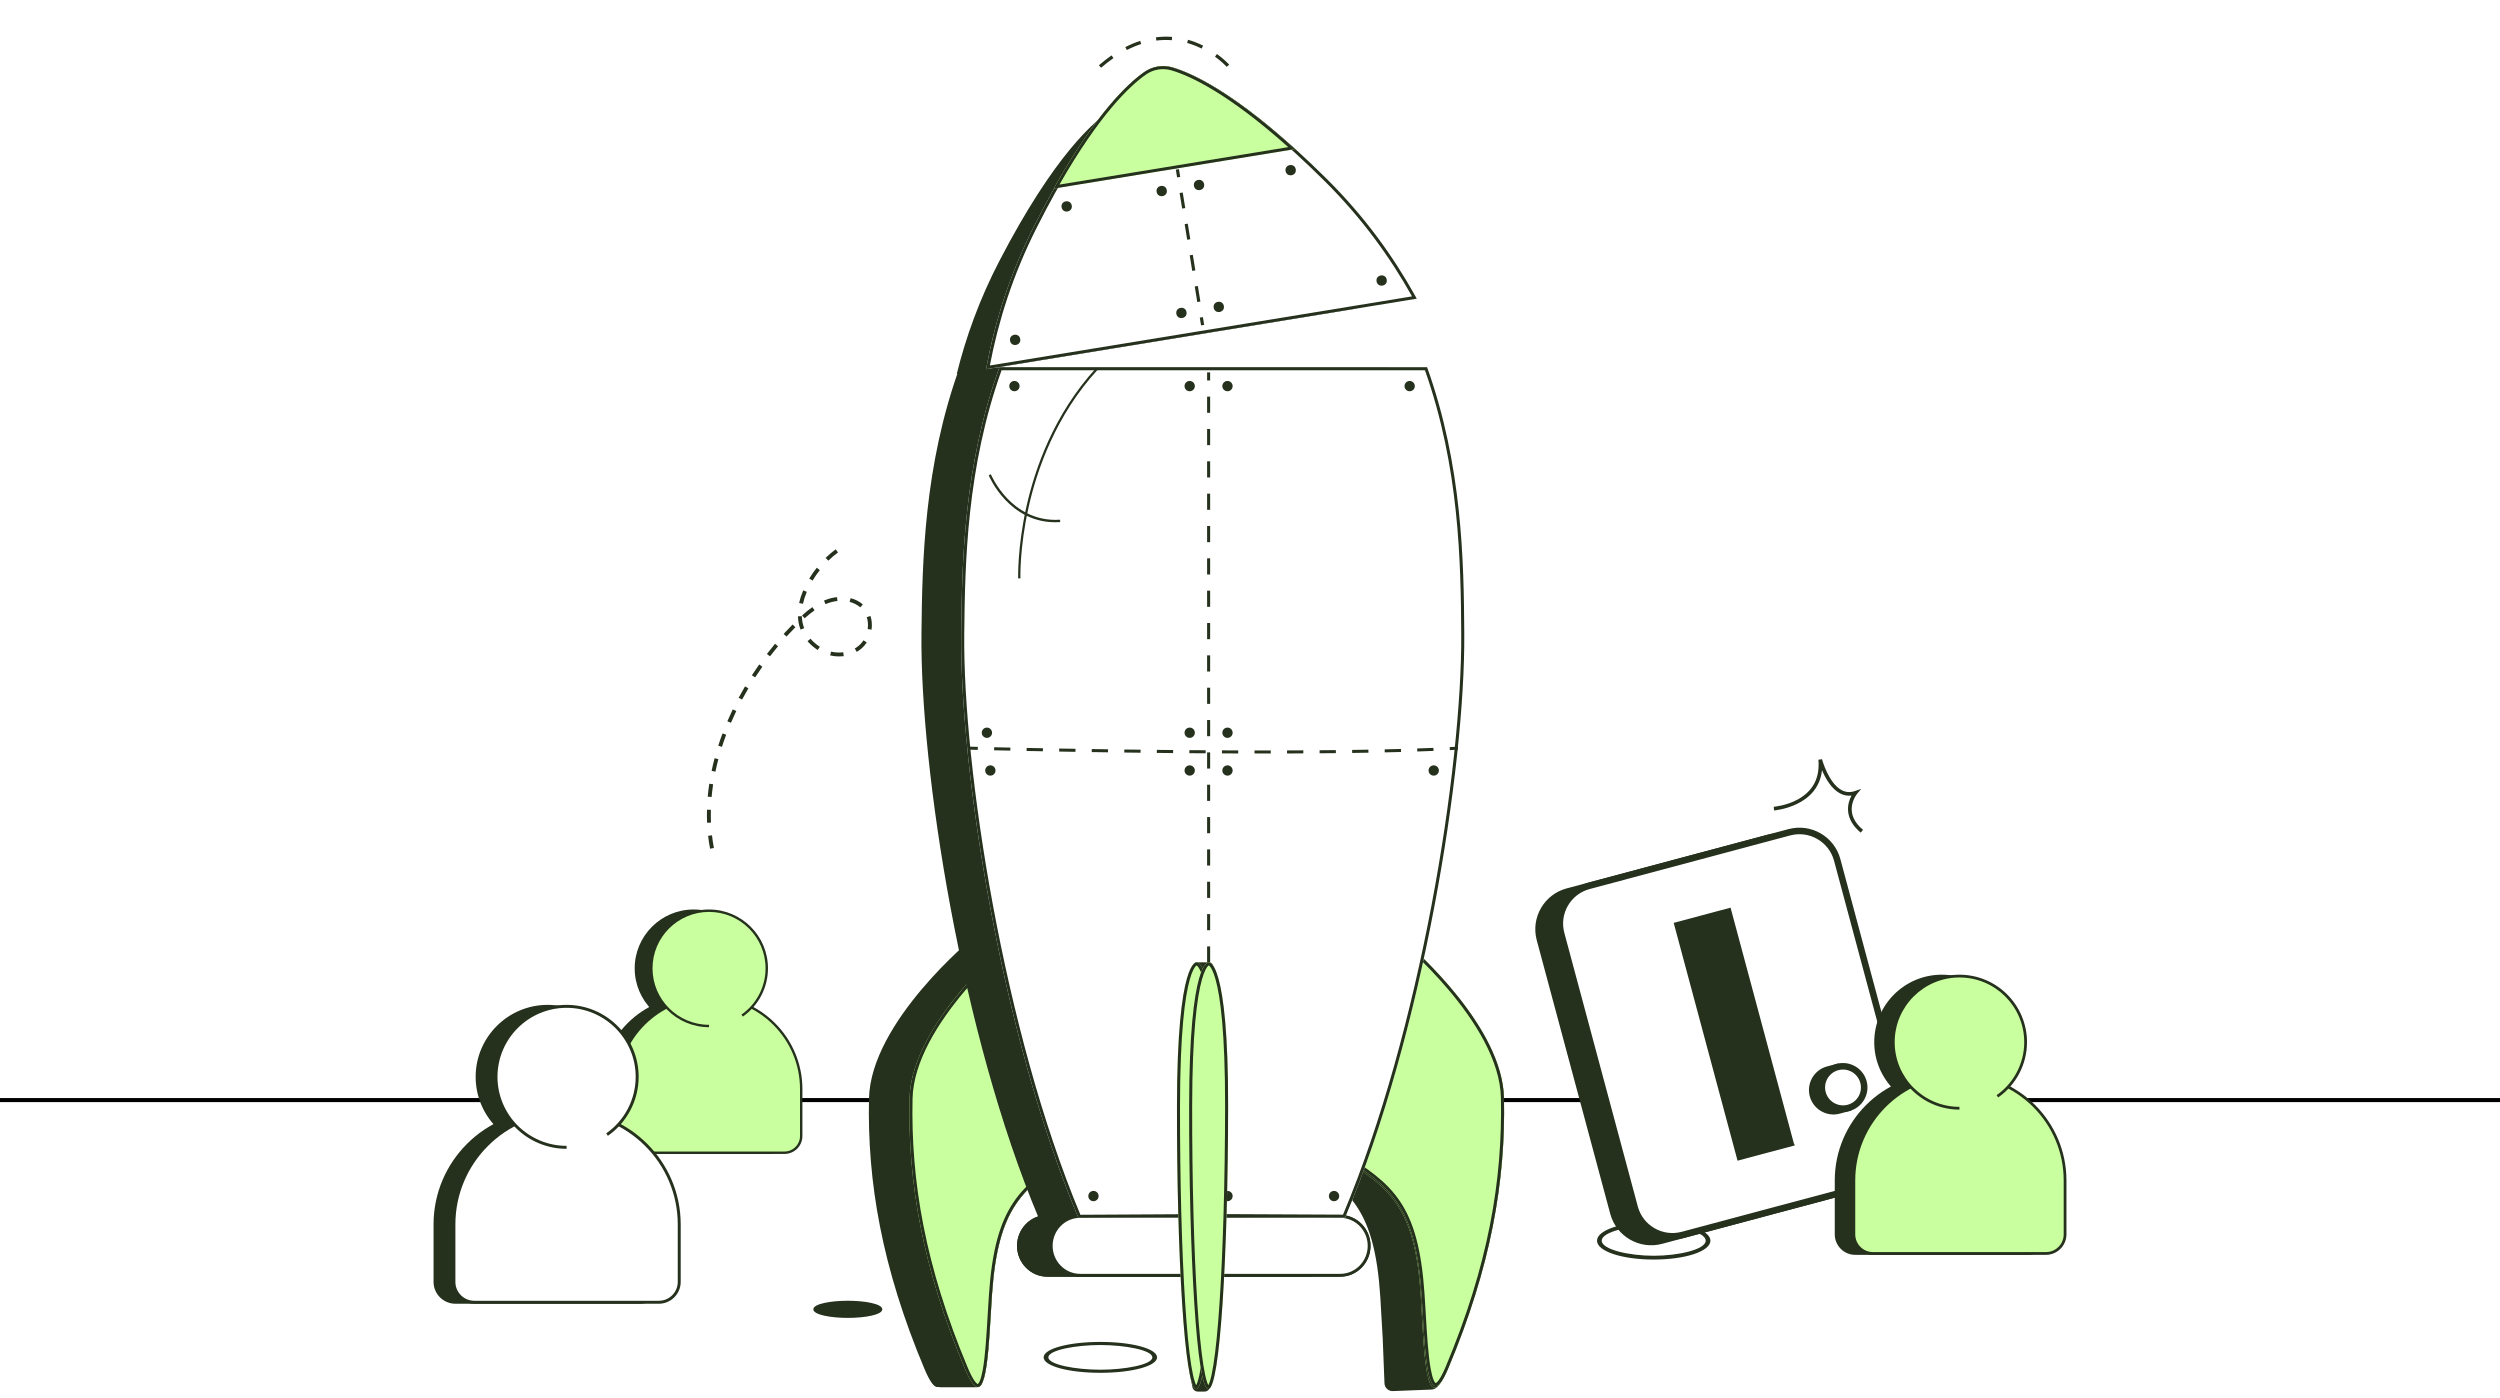<svg width="617" height="345" viewBox="0 0 617 345" fill="none" xmlns="http://www.w3.org/2000/svg">
<line x1="4.37114e-08" y1="271.5" x2="617" y2="271.5" stroke="black"/>
<path d="M175.246 209.464C175.047 208.419 174.884 207.343 174.762 206.271L175.718 206.162C175.837 207.212 175.998 208.262 176.191 209.282L175.246 209.461L175.246 209.464ZM175.471 203.016L174.509 203.055C174.463 201.994 174.456 200.91 174.483 199.833L175.445 199.858C175.42 200.916 175.428 201.977 175.471 203.016ZM175.626 196.702L174.668 196.619C174.761 195.564 174.891 194.489 175.05 193.421L176.002 193.563C175.843 194.612 175.718 195.67 175.626 196.702ZM176.563 190.447L175.623 190.253C175.84 189.215 176.088 188.164 176.366 187.123L177.295 187.366C177.025 188.39 176.779 189.428 176.566 190.447L176.563 190.447ZM178.183 184.324L177.265 184.035C177.588 183.025 177.943 182.002 178.32 180.996L179.223 181.329C178.853 182.321 178.501 183.331 178.183 184.324ZM180.4 178.38L179.516 178.005C179.932 177.027 180.38 176.043 180.842 175.074L181.711 175.487C181.254 176.443 180.811 177.416 180.399 178.377L180.4 178.38ZM183.147 172.655L182.298 172.205C182.799 171.267 183.328 170.324 183.872 169.398L184.702 169.881C184.166 170.794 183.642 171.727 183.147 172.655ZM186.37 167.178L185.562 166.66C186.141 165.762 186.749 164.863 187.362 163.991L188.15 164.543C187.542 165.405 186.943 166.291 186.373 167.18L186.37 167.178ZM207.987 161.96C206.95 162.061 205.906 161.993 204.884 161.756L205.102 160.823C206.097 161.053 207.117 161.104 208.116 160.984L208.236 161.935C208.153 161.944 208.07 161.955 207.987 161.963L207.987 161.96ZM211.44 160.879L210.959 160.049C211.338 159.833 211.693 159.58 212.017 159.298C212.429 158.937 212.797 158.513 213.11 158.033L213.918 158.554C213.557 159.106 213.131 159.6 212.651 160.019C212.283 160.341 211.876 160.63 211.443 160.878L211.44 160.879ZM190.032 161.979L189.27 161.399C189.924 160.545 190.601 159.703 191.282 158.886L192.021 159.497C191.349 160.303 190.678 161.139 190.035 161.978L190.032 161.979ZM201.804 160.426C200.826 159.783 199.981 159.051 199.294 158.252L200.026 157.628C200.655 158.362 201.432 159.034 202.334 159.627L201.804 160.426ZM215.1 155.391L214.149 155.256C214.227 154.706 214.241 154.156 214.188 153.618C214.144 153.168 214.053 152.731 213.92 152.317L214.834 152.022C214.991 152.501 215.095 153.007 215.146 153.529C215.206 154.142 215.19 154.772 215.1 155.397L215.1 155.391ZM194.111 157.098L193.398 156.456C194.125 155.656 194.873 154.871 195.617 154.121L196.302 154.796C195.566 155.535 194.83 156.312 194.112 157.101L194.111 157.098ZM197.576 155.38C197.264 154.56 197.06 153.685 196.974 152.773C196.952 152.554 196.937 152.331 196.928 152.11L197.887 152.074C197.894 152.276 197.908 152.48 197.927 152.68C198.008 153.506 198.192 154.3 198.474 155.039L197.576 155.38ZM198.592 152.596L197.946 151.886C198.84 151.076 199.67 150.408 200.484 149.841L201.034 150.625C200.253 151.169 199.453 151.815 198.589 152.596L198.592 152.596ZM212.32 149.896C211.595 149.27 210.71 148.818 209.688 148.548L209.933 147.623C211.1 147.929 212.114 148.45 212.948 149.174L212.317 149.897L212.32 149.896ZM203.733 149.104L203.356 148.223C203.892 147.998 204.436 147.807 204.974 147.664C205.497 147.523 206.039 147.425 206.581 147.372L206.674 148.326C206.183 148.374 205.696 148.463 205.222 148.589C204.726 148.721 204.224 148.895 203.73 149.107L203.733 149.104ZM198.175 149.021L197.234 148.82C197.453 147.801 197.791 146.751 198.232 145.697L199.119 146.066C198.698 147.067 198.38 148.06 198.171 149.021L198.175 149.021ZM200.544 143.283L199.719 142.789C200.274 141.872 200.898 140.974 201.58 140.115L202.334 140.709C201.677 141.536 201.076 142.404 200.544 143.286L200.544 143.283ZM204.434 138.373L203.759 137.692C204.567 136.9 205.405 136.186 206.251 135.575L206.816 136.347C206.01 136.933 205.207 137.614 204.431 138.373L204.434 138.373Z" fill="#25311C"/>
<path d="M271.214 16.102C272.246 15.212 273.295 14.393 274.335 13.672L274.8 14.342C273.784 15.049 272.757 15.847 271.745 16.719L271.21 16.102L271.214 16.102ZM277.732 11.624C278.944 11 280.18 10.482 281.4 10.085L281.652 10.86C280.473 11.243 279.28 11.744 278.106 12.348L277.732 11.624ZM285.285 9.206C286.613 9.039 287.957 9.004 289.276 9.106L289.214 9.919C287.947 9.821 286.66 9.853 285.388 10.015L285.285 9.206ZM293.209 9.814C294.464 10.172 295.718 10.658 296.929 11.259L296.563 11.989C295.396 11.409 294.191 10.942 292.983 10.597L293.207 9.812L293.209 9.814ZM300.34 13.327C301.035 13.832 301.7 14.367 302.311 14.921C302.989 15.534 303.35 15.942 303.364 15.958L302.753 16.498C302.753 16.498 302.404 16.105 301.762 15.525C301.173 14.992 300.535 14.476 299.861 13.987L300.342 13.329L300.34 13.327Z" fill="#25311C"/>
<path d="M250.228 231.37C250.228 231.37 224.879 252.126 224.468 271.12C224.02 291.61 227.618 312.746 238.15 337.828C243.776 351.214 243.972 331.664 244.827 319.451C246.317 298.075 252.181 292.912 265.487 285.027C265.487 285.027 259.9 267.395 250.234 231.364L250.228 231.37Z" fill="#CAFFA0"/>
<path fill-rule="evenodd" clip-rule="evenodd" d="M250.448 232.163C250.379 231.904 250.309 231.644 250.239 231.384C250.239 231.383 250.239 231.382 250.238 231.381C250.237 231.375 250.235 231.37 250.234 231.364L250.228 231.37C250.228 231.37 250.005 231.552 249.6 231.899C245.693 235.247 224.841 253.907 224.468 271.12C224.02 291.61 227.618 312.746 238.15 337.828C243.051 349.49 243.832 336.153 244.517 324.448C244.618 322.718 244.717 321.024 244.827 319.451C246.317 298.075 252.181 292.912 265.487 285.027C265.487 285.027 259.983 267.655 250.448 232.163ZM249.816 232.703C249.757 232.754 249.695 232.808 249.631 232.864C248.944 233.463 247.959 234.341 246.775 235.455C244.407 237.684 241.247 240.851 238.076 244.605C231.699 252.155 225.418 261.918 225.219 271.136L225.219 271.136C224.773 291.515 228.348 312.547 238.842 337.538C239.537 339.194 240.127 340.284 240.616 340.932C240.861 341.256 241.053 341.433 241.189 341.52C241.262 341.567 241.304 341.579 241.32 341.582C241.335 341.575 241.38 341.55 241.451 341.467C241.558 341.344 241.685 341.137 241.819 340.823C242.087 340.193 242.327 339.273 242.539 338.106C243.168 334.634 243.473 329.426 243.764 324.453C243.866 322.711 243.967 320.998 244.079 319.399C244.827 308.66 246.68 301.871 250.102 296.763C253.433 291.792 258.197 288.498 264.593 284.686C264.568 284.606 264.541 284.518 264.511 284.421C264.339 283.867 264.082 283.036 263.745 281.927C263.069 279.708 262.068 276.376 260.765 271.917C258.214 263.19 254.505 250.148 249.816 232.703ZM241.315 341.584C241.315 341.584 241.315 341.584 241.316 341.583ZM241.323 341.582C241.327 341.582 241.328 341.582 241.328 341.582C241.328 341.583 241.327 341.583 241.323 341.582Z" fill="#25311C"/>
<path d="M241 342.001H232.149C231.192 342.001 230.369 341.323 230.186 340.383L227 324.001H241.999L242 341.001C242 341.553 241.552 342.001 241 342.001Z" fill="#25311C"/>
<path fill-rule="evenodd" clip-rule="evenodd" d="M226.547 323.627H242.376L242.377 341.002C242.377 341.761 241.761 342.377 241.002 342.377H232.151C231.014 342.377 230.037 341.571 229.82 340.455L226.547 323.627ZM227.457 324.377L230.556 340.312C230.705 341.076 231.373 341.627 232.151 341.627H241.002C241.347 341.627 241.627 341.347 241.627 341.002L241.626 324.377H227.457Z" fill="#25311C"/>
<path d="M240.228 231.37C240.228 231.37 214.879 252.126 214.468 271.12C214.02 291.61 217.618 312.746 228.15 337.828C233.776 351.214 233.972 331.664 234.827 319.451C236.317 298.075 242.181 292.912 255.487 285.027C255.487 285.027 249.9 267.395 240.234 231.364L240.228 231.37Z" fill="#25311C"/>
<path d="M250.228 231.37C250.228 231.37 224.879 252.126 224.468 271.12C224.02 291.61 227.618 312.746 238.15 337.828C243.776 351.214 243.972 331.664 244.827 319.451C246.317 298.075 252.181 292.912 265.487 285.027C265.487 285.027 259.9 267.395 250.234 231.364L250.228 231.37Z" fill="#CAFFA0"/>
<path fill-rule="evenodd" clip-rule="evenodd" d="M250.448 232.163C250.379 231.904 250.309 231.644 250.239 231.384C250.239 231.383 250.239 231.382 250.238 231.381C250.237 231.375 250.235 231.37 250.234 231.364L250.228 231.37C250.228 231.37 250.005 231.552 249.6 231.899C245.693 235.247 224.841 253.907 224.468 271.12C224.02 291.61 227.618 312.746 238.15 337.828C243.051 349.49 243.832 336.153 244.517 324.448C244.618 322.718 244.717 321.024 244.827 319.451C246.317 298.075 252.181 292.912 265.487 285.027C265.487 285.027 259.983 267.655 250.448 232.163ZM249.816 232.703C249.757 232.754 249.695 232.808 249.631 232.864C248.944 233.463 247.959 234.341 246.775 235.455C244.407 237.684 241.247 240.851 238.076 244.605C231.699 252.155 225.418 261.918 225.219 271.136C224.773 291.515 228.348 312.547 238.842 337.538C239.537 339.194 240.127 340.284 240.616 340.932C240.861 341.256 241.053 341.433 241.189 341.52C241.262 341.567 241.304 341.579 241.32 341.582C241.335 341.575 241.38 341.55 241.451 341.467C241.558 341.344 241.685 341.137 241.819 340.823C242.087 340.193 242.327 339.273 242.539 338.106C243.168 334.634 243.473 329.426 243.764 324.453C243.866 322.711 243.967 320.998 244.079 319.399C244.827 308.66 246.68 301.871 250.102 296.763C253.433 291.792 258.197 288.498 264.593 284.686C264.568 284.606 264.541 284.518 264.511 284.421C264.339 283.867 264.082 283.036 263.745 281.927C263.069 279.708 262.068 276.376 260.765 271.917C258.214 263.19 254.505 250.148 249.816 232.703ZM241.315 341.584C241.315 341.584 241.315 341.584 241.316 341.583Z" fill="#25311C"/>
<path fill-rule="evenodd" clip-rule="evenodd" d="M361.208 271.693C360.871 252.698 335.608 231.953 335.608 231.953L335.602 231.947C325.786 267.983 320.134 285.623 320.134 285.623C333.416 293.497 339.25 298.658 340.654 320.034C340.758 321.612 340.851 323.311 340.946 325.047C341.042 326.806 341.14 328.603 341.254 330.345L341.69 341.402C341.733 342.505 342.663 343.365 343.767 343.321L353.284 342.946C354.252 342.908 355.054 342.181 355.186 341.22L358.691 315.712L355.309 315.846C359.807 300.113 361.462 285.751 361.208 271.693Z" fill="#25311C"/>
<path d="M345.592 231.559C345.592 231.559 370.855 252.303 371.192 271.299C371.563 291.791 367.876 312.93 357.241 338.016C351.563 351.403 351.446 331.854 350.638 319.64C349.235 298.264 343.4 293.102 330.119 285.228C330.119 285.228 335.77 267.589 345.586 231.553L345.592 231.559Z" fill="#CAFFA0"/>
<path fill-rule="evenodd" clip-rule="evenodd" d="M345.586 231.553C345.585 231.558 345.583 231.564 345.582 231.57C345.581 231.571 345.581 231.572 345.581 231.573M370.442 271.312L370.442 271.312C370.278 262.094 364.037 252.334 357.691 244.787C354.536 241.035 351.388 237.869 349.029 235.641C347.85 234.528 346.869 233.65 346.184 233.051C346.12 232.995 346.058 232.941 346 232.89C341.237 250.34 337.477 263.386 334.891 272.117C333.57 276.576 332.556 279.91 331.872 282.129C331.53 283.239 331.271 284.07 331.097 284.624C331.066 284.721 331.039 284.809 331.014 284.888C337.397 288.695 342.148 291.986 345.458 296.956C348.859 302.063 350.682 308.852 351.387 319.59M345.586 231.553L345.592 231.559ZM371.192 271.299C370.887 254.086 350.114 235.436 346.218 232.088C345.815 231.741 345.592 231.559 345.592 231.559M345.369 232.35C335.687 267.849 330.119 285.228 330.119 285.228C343.4 293.102 349.235 298.264 350.638 319.64C350.742 321.217 350.835 322.917 350.93 324.653C351.569 336.354 352.296 349.674 357.241 338.016C367.876 312.93 371.563 291.791 371.192 271.299M370.442 271.312C370.811 291.693 367.147 312.728 356.549 337.724ZM356.549 337.724C355.847 339.379 355.253 340.47 354.762 341.119C354.516 341.443 354.322 341.62 354.186 341.708C354.112 341.755 354.07 341.768 354.053 341.77C354.038 341.764 353.995 341.738 353.925 341.657C353.819 341.535 353.694 341.329 353.561 341.014C353.296 340.385 353.059 339.465 352.852 338.298C352.238 334.83 351.954 329.629 351.682 324.661C351.587 322.914 351.493 321.195 351.387 319.591M354.045 341.771C354.045 341.771 354.047 341.771 354.05 341.771C354.046 341.771 354.045 341.771 354.045 341.771ZM354.057 341.772C354.059 341.772 354.059 341.773 354.059 341.773ZM345.369 232.35C345.439 232.092 345.51 231.833 345.581 231.573Z" fill="#25311C"/>
<path d="M345.413 231.13C345.413 231.13 370.761 251.885 371.172 270.879C371.621 291.37 368.023 312.506 357.491 337.588C351.865 350.974 351.668 331.423 350.813 319.211C349.323 297.835 343.459 292.672 330.154 284.787C330.154 284.787 335.741 267.154 345.407 231.124L345.413 231.13Z" fill="#CAFFA0"/>
<path fill-rule="evenodd" clip-rule="evenodd" d="M345.192 231.922C345.262 231.664 345.332 231.404 345.401 231.144L345.402 231.141C345.404 231.135 345.405 231.13 345.407 231.124L345.413 231.13C345.413 231.13 345.636 231.312 346.04 231.659C349.948 235.007 370.8 253.667 371.172 270.879C371.621 291.37 368.023 312.506 357.491 337.588C352.59 349.25 351.809 335.913 351.124 324.208C351.023 322.478 350.923 320.783 350.813 319.211C349.323 297.835 343.459 292.672 330.154 284.787C330.154 284.787 335.658 267.415 345.192 231.922ZM345.824 232.463C345.883 232.514 345.945 232.567 346.009 232.623C346.697 233.222 347.682 234.101 348.865 235.215C351.233 237.444 354.394 240.611 357.565 244.365C363.942 251.915 370.222 261.678 370.422 270.896C370.868 291.275 367.293 312.307 356.799 337.298C356.103 338.953 355.513 340.044 355.025 340.692C354.78 341.016 354.587 341.193 354.452 341.28C354.379 341.327 354.337 341.339 354.321 341.342C354.306 341.335 354.261 341.31 354.189 341.227C354.083 341.104 353.956 340.897 353.822 340.582C353.554 339.953 353.313 339.033 353.102 337.865C352.472 334.394 352.167 329.186 351.876 324.213C351.774 322.471 351.674 320.758 351.562 319.158C350.813 308.42 348.961 301.631 345.538 296.523C342.207 291.552 337.444 288.258 331.047 284.446C331.072 284.366 331.1 284.277 331.13 284.181C331.302 283.627 331.558 282.796 331.896 281.687C332.572 279.468 333.573 276.135 334.876 271.677C337.427 262.949 341.135 249.908 345.824 232.463ZM354.326 341.344L354.324 341.343Z" fill="#25311C"/>
<path d="M322.66 300.202H258.497C254.551 300.202 251.352 303.456 251.352 307.47C251.352 311.483 254.551 314.737 258.497 314.737H322.66C326.606 314.737 329.805 311.483 329.805 307.47C329.805 303.456 326.606 300.202 322.66 300.202Z" fill="#25311C"/>
<path d="M322.659 315.093H258.494C254.362 315.093 251 311.673 251 307.47C251 303.267 254.362 299.847 258.494 299.847H322.659C326.79 299.847 330.153 303.267 330.153 307.47C330.153 311.673 326.79 315.093 322.659 315.093ZM258.494 300.558C254.746 300.558 251.697 303.659 251.697 307.472C251.697 311.285 254.746 314.386 258.494 314.386H322.659C326.407 314.386 329.456 311.285 329.456 307.472C329.456 303.659 326.407 300.558 322.659 300.558H258.494Z" fill="#25311C"/>
<path d="M330.746 300.202H266.583C262.637 300.202 259.438 303.456 259.438 307.47C259.438 311.483 262.637 314.737 266.583 314.737H330.746C334.692 314.737 337.891 311.483 337.891 307.47C337.891 303.456 334.692 300.202 330.746 300.202Z" fill="white"/>
<path d="M330.753 315.093H266.588C262.456 315.093 259.094 311.673 259.094 307.47C259.094 303.267 262.456 299.847 266.588 299.847H330.753C334.884 299.847 338.247 303.267 338.247 307.47C338.247 311.673 334.884 315.093 330.753 315.093ZM266.588 300.558C262.839 300.558 259.791 303.659 259.791 307.472C259.791 311.285 262.839 314.386 266.588 314.386H330.753C334.501 314.386 337.55 311.285 337.55 307.472C337.55 303.659 334.501 300.558 330.753 300.558H266.588Z" fill="#25311C"/>
<path d="M322.66 300.202H258.497C254.551 300.202 251.352 303.456 251.352 307.47C251.352 311.483 254.551 314.737 258.497 314.737H322.66C326.606 314.737 329.805 311.483 329.805 307.47C329.805 303.456 326.606 300.202 322.66 300.202Z" fill="#25311C"/>
<path d="M322.659 315.093H258.494C254.362 315.093 251 311.673 251 307.47C251 303.267 254.362 299.847 258.494 299.847H322.659C326.79 299.847 330.153 303.267 330.153 307.47C330.153 311.673 326.79 315.093 322.659 315.093ZM258.494 300.558C254.746 300.558 251.697 303.659 251.697 307.472C251.697 311.285 254.746 314.386 258.494 314.386H322.659C326.407 314.386 329.456 311.285 329.456 307.472C329.456 303.659 326.407 300.558 322.659 300.558H258.494Z" fill="#25311C"/>
<path d="M330.746 300.202H266.583C262.637 300.202 259.438 303.456 259.438 307.47C259.438 311.483 262.637 314.737 266.583 314.737H330.746C334.692 314.737 337.891 311.483 337.891 307.47C337.891 303.456 334.692 300.202 330.746 300.202Z" fill="white"/>
<path d="M330.753 315.093H266.588C262.456 315.093 259.094 311.673 259.094 307.47C259.094 303.267 262.456 299.847 266.588 299.847H330.753C334.884 299.847 338.247 303.267 338.247 307.47C338.247 311.673 334.884 315.093 330.753 315.093ZM266.588 300.558C262.839 300.558 259.791 303.659 259.791 307.472C259.791 311.285 262.839 314.386 266.588 314.386H330.753C334.501 314.386 337.55 311.285 337.55 307.472C337.55 303.659 334.501 300.558 330.753 300.558H266.588Z" fill="#25311C"/>
<path fill-rule="evenodd" clip-rule="evenodd" d="M236.847 90.632C228.041 114.975 227.607 138.532 227.415 156.423C227.069 189.602 237.215 255.143 256.333 300.56L289.236 300.374L322.137 300.528C341.42 255.088 351.798 189.552 351.572 156.371C351.45 138.489 351.099 114.949 342.397 90.632H236.847Z" fill="#25311C"/>
<path fill-rule="evenodd" clip-rule="evenodd" d="M246.66 90.632C237.854 114.974 237.419 138.531 237.227 156.423C236.882 189.602 247.028 255.143 266.145 300.56L299.048 300.374L331.95 300.528C351.232 255.088 361.61 189.552 361.384 156.37C361.263 138.488 360.911 114.949 352.21 90.632H246.66Z" fill="white"/>
<path fill-rule="evenodd" clip-rule="evenodd" d="M299.048 300.374L331.95 300.528C351.232 255.088 361.61 189.552 361.384 156.37C361.263 138.488 360.911 114.949 352.21 90.632H246.66C237.854 114.974 237.419 138.531 237.227 156.423C236.882 189.602 247.028 255.143 266.145 300.56L299.048 300.374ZM266.643 299.807L299.052 299.624L331.454 299.775C350.568 254.457 360.859 189.353 360.634 156.375C360.514 138.616 360.163 115.391 351.681 91.382H247.187C238.601 115.417 238.168 138.661 237.977 156.431M266.643 299.807C247.694 254.512 237.634 189.405 237.977 156.431Z" fill="#25311C"/>
<path d="M294.889 180.839C294.889 181.541 294.319 182.109 293.616 182.109C292.913 182.109 292.344 181.541 292.344 180.839C292.344 180.137 292.913 179.568 293.616 179.568C294.319 179.568 294.889 180.137 294.889 180.839Z" fill="#25311C"/>
<path d="M244.842 180.839C244.842 181.541 244.272 182.109 243.569 182.109C242.867 182.109 242.297 181.541 242.297 180.839C242.297 180.137 242.867 179.568 243.569 179.568C244.272 179.568 244.842 180.137 244.842 180.839Z" fill="#25311C"/>
<path d="M294.889 95.29C294.889 95.992 294.319 96.561 293.616 96.561C292.913 96.561 292.344 95.992 292.344 95.29C292.344 94.588 292.913 94.019 293.616 94.019C294.319 94.019 294.889 94.588 294.889 95.29Z" fill="#25311C"/>
<path d="M304.217 95.29C304.217 95.992 303.647 96.561 302.944 96.561C302.242 96.561 301.672 95.992 301.672 95.29C301.672 94.588 302.242 94.019 302.944 94.019C303.647 94.019 304.217 94.588 304.217 95.29Z" fill="#25311C"/>
<path d="M304.217 180.839C304.217 181.541 303.647 182.109 302.944 182.109C302.242 182.109 301.672 181.541 301.672 180.839C301.672 180.137 302.242 179.568 302.944 179.568C303.647 179.568 304.217 180.137 304.217 180.839Z" fill="#25311C"/>
<path d="M349.178 95.29C349.178 95.992 348.608 96.561 347.905 96.561C347.202 96.561 346.633 95.992 346.633 95.29C346.633 94.588 347.202 94.019 347.905 94.019C348.608 94.019 349.178 94.588 349.178 95.29Z" fill="#25311C"/>
<path d="M251.631 95.29C251.631 95.992 251.061 96.561 250.358 96.561C249.656 96.561 249.086 95.992 249.086 95.29C249.086 94.588 249.656 94.019 250.358 94.019C251.061 94.019 251.631 94.588 251.631 95.29Z" fill="#25311C"/>
<path d="M294.889 190.157C294.889 190.859 294.319 191.428 293.616 191.428C292.913 191.428 292.344 190.859 292.344 190.157C292.344 189.456 292.913 188.887 293.616 188.887C294.319 188.887 294.889 189.456 294.889 190.157Z" fill="#25311C"/>
<path d="M245.693 190.157C245.693 190.859 245.124 191.428 244.421 191.428C243.718 191.428 243.148 190.859 243.148 190.157C243.148 189.456 243.718 188.887 244.421 188.887C245.124 188.887 245.693 189.456 245.693 190.157Z" fill="#25311C"/>
<path d="M304.217 190.157C304.217 190.859 303.647 191.428 302.944 191.428C302.242 191.428 301.672 190.859 301.672 190.157C301.672 189.456 302.242 188.887 302.944 188.887C303.647 188.887 304.217 189.456 304.217 190.157Z" fill="#25311C"/>
<path d="M304.217 295.188C304.217 295.889 303.647 296.458 302.944 296.458C302.242 296.458 301.672 295.889 301.672 295.188C301.672 294.486 302.242 293.917 302.944 293.917C303.647 293.917 304.217 294.486 304.217 295.188Z" fill="#25311C"/>
<path d="M294.889 295.188C294.889 295.889 294.319 296.458 293.616 296.458C292.913 296.458 292.344 295.889 292.344 295.188C292.344 294.486 292.913 293.917 293.616 293.917C294.319 293.917 294.889 294.486 294.889 295.188Z" fill="#25311C"/>
<path d="M271.139 295.188C271.139 295.889 270.569 296.458 269.866 296.458C269.163 296.458 268.594 295.889 268.594 295.188C268.594 294.486 269.163 293.917 269.866 293.917C270.569 293.917 271.139 294.486 271.139 295.188Z" fill="#25311C"/>
<path d="M355.115 190.157C355.115 190.859 354.545 191.428 353.843 191.428C353.14 191.428 352.57 190.859 352.57 190.157C352.57 189.456 353.14 188.887 353.843 188.887C354.545 188.887 355.115 189.456 355.115 190.157Z" fill="#25311C"/>
<path d="M330.514 295.188C330.514 295.889 329.944 296.458 329.241 296.458C328.538 296.458 327.969 295.889 327.969 295.188C327.969 294.486 328.538 293.917 329.241 293.917C329.944 293.917 330.514 294.486 330.514 295.188Z" fill="#25311C"/>
<path fill-rule="evenodd" clip-rule="evenodd" d="M297.914 93.898V91.902H298.664V93.898H297.914ZM297.914 101.879V97.888H298.664V101.879H297.914ZM297.914 109.861V105.87H298.664V109.861H297.914ZM297.914 117.842V113.852H298.664V117.842H297.914ZM297.914 125.824V121.833H298.664V125.824H297.914ZM297.914 133.806V129.815H298.664V133.806H297.914ZM297.914 141.787V137.796H298.664V141.787H297.914ZM297.914 149.769V145.778H298.664V149.769H297.914ZM297.914 157.75V153.76H298.664V157.75H297.914ZM297.914 165.732V161.741H298.664V165.732H297.914ZM297.914 173.713V169.723H298.664V173.713H297.914ZM297.914 181.695V177.704H298.664V181.695H297.914ZM297.914 189.677V185.686H298.664V189.677H297.914ZM297.914 197.658V193.667H298.664V197.658H297.914ZM297.914 205.64V201.649H298.664V205.64H297.914ZM297.914 213.621V209.631H298.664V213.621H297.914ZM297.914 221.603V217.612H298.664V221.603H297.914ZM297.914 229.584V225.594H298.664V229.584H297.914ZM297.914 237.566V233.575H298.664V237.566H297.914ZM297.914 245.548V241.557H298.664V245.548H297.914ZM297.914 253.529V249.538H298.664V253.529H297.914ZM297.914 261.511V257.52H298.664V261.511H297.914ZM297.914 269.492V265.501H298.664V269.492H297.914ZM297.914 277.474V273.483H298.664V277.474H297.914ZM297.914 285.455V281.465H298.664V285.455H297.914ZM297.914 293.437V289.446H298.664V293.437H297.914ZM297.914 299.423V297.428H298.664V299.423H297.914Z" fill="#25311C"/>
<path fill-rule="evenodd" clip-rule="evenodd" d="M241.316 185.075C240.636 185.059 239.973 185.042 239.328 185.026L239.347 184.276C239.991 184.293 240.654 184.309 241.334 184.325L241.316 185.075ZM359.811 185.026C359.166 185.064 358.503 185.1 357.824 185.135L357.785 184.386C358.463 184.351 359.124 184.315 359.767 184.277L359.811 185.026ZM249.347 185.256C247.967 185.227 246.631 185.198 245.342 185.169L245.359 184.419C246.647 184.448 247.983 184.477 249.363 184.506L249.347 185.256ZM353.794 185.322C352.504 185.375 351.167 185.424 349.79 185.47L349.765 184.72C351.141 184.675 352.475 184.625 353.763 184.572L353.794 185.322ZM257.384 185.414C256.014 185.389 254.673 185.363 253.364 185.338L253.379 184.588C254.687 184.614 256.028 184.639 257.398 184.665L257.384 185.414ZM265.422 185.553C264.062 185.532 262.722 185.509 261.404 185.486L261.417 184.736C262.734 184.759 264.075 184.782 265.434 184.804L265.422 185.553ZM345.774 185.59C344.464 185.625 343.123 185.657 341.755 185.687L341.739 184.937C343.106 184.908 344.445 184.875 345.754 184.84L345.774 185.59ZM273.456 185.674C272.103 185.655 270.764 185.636 269.44 185.616L269.451 184.866C270.775 184.886 272.114 184.905 273.467 184.924L273.456 185.674ZM281.488 185.775C280.14 185.76 278.801 185.744 277.472 185.727L277.482 184.977C278.81 184.994 280.149 185.01 281.497 185.025L281.488 185.775ZM337.735 185.765C336.416 185.788 335.075 185.809 333.716 185.828L333.706 185.078C335.064 185.059 336.404 185.038 337.722 185.015L337.735 185.765ZM289.521 185.856C288.177 185.845 286.838 185.832 285.504 185.818L285.512 185.068C286.845 185.082 288.184 185.095 289.528 185.106L289.521 185.856ZM329.697 185.876C328.372 185.89 327.032 185.902 325.68 185.912L325.674 185.162C327.026 185.152 328.365 185.14 329.69 185.126L329.697 185.876ZM297.556 185.916C296.215 185.908 294.875 185.899 293.538 185.889L293.544 185.139C294.881 185.149 296.22 185.158 297.561 185.166L297.556 185.916ZM305.592 185.952C304.254 185.948 302.914 185.943 301.574 185.937L301.577 185.187C302.917 185.193 304.257 185.198 305.594 185.202L305.592 185.952ZM321.662 185.938C320.333 185.945 318.993 185.95 317.645 185.954L317.643 185.204C318.99 185.2 320.329 185.195 321.658 185.188L321.662 185.938ZM313.627 185.961C312.294 185.962 310.954 185.962 309.61 185.96L309.611 185.21C310.954 185.212 312.293 185.212 313.627 185.211L313.627 185.961Z" fill="#25311C"/>
<path d="M295.635 343.066H297.256C297.733 343.066 298.143 342.73 298.237 342.263L298.891 339H294L294.654 342.263C294.748 342.73 295.158 343.066 295.635 343.066Z" fill="#25311C"/>
<path fill-rule="evenodd" clip-rule="evenodd" d="M293.547 338.625H299.353L298.609 342.337C298.48 342.979 297.916 343.441 297.261 343.441H295.639C294.984 343.441 294.42 342.979 294.291 342.337L293.547 338.625ZM294.462 339.375L295.026 342.189C295.085 342.481 295.341 342.691 295.639 342.691H297.261C297.559 342.691 297.815 342.481 297.873 342.189L298.438 339.375H294.462Z" fill="#25311C"/>
<path d="M298.382 237.501L295.414 237.501C295.149 237.501 294.895 237.606 294.707 237.794L294.5 238.001L292 246.001L301 243.334L300 239.501L299.276 238.054C299.107 237.715 298.761 237.501 298.382 237.501Z" fill="#25311C"/>
<g filter="url(#filter0_d_6415_28185)">
<path d="M298.325 237.514C298.325 237.514 293.51 236.456 293.476 273.064C293.436 309.666 295.332 342.82 298.219 342.816C301.106 342.812 303.063 309.653 303.103 273.051C303.143 236.448 298.325 237.514 298.325 237.514Z" fill="#CAFFA0"/>
</g>
<g filter="url(#filter1_d_6415_28185)">
<path fill-rule="evenodd" clip-rule="evenodd" d="M298.325 237.514C298.325 237.514 293.51 236.456 293.476 273.064C293.436 309.666 295.332 342.82 298.219 342.816C301.106 342.812 303.063 309.653 303.103 273.051C303.143 236.448 298.325 237.514 298.325 237.514ZM298.304 238.276C298.264 238.301 298.2 238.349 298.115 238.438C297.789 238.779 297.228 239.652 296.636 241.763C295.457 245.971 294.244 254.773 294.226 273.064L294.226 273.065C294.207 291.355 294.67 308.777 295.499 321.619C295.913 328.044 296.418 333.304 296.996 336.949C297.285 338.777 297.588 340.166 297.896 341.083C298.013 341.432 298.123 341.687 298.219 341.864C298.316 341.687 298.426 341.43 298.545 341.079C298.854 340.161 299.16 338.771 299.453 336.942C300.038 333.295 300.553 328.034 300.98 321.608C301.834 308.764 302.333 291.341 302.353 273.05C302.372 254.761 301.177 245.962 300.006 241.757C299.419 239.647 298.859 238.777 298.534 238.436C298.45 238.348 298.386 238.301 298.347 238.276L298.326 238.281L298.304 238.276ZM298.043 342.115C298.043 342.115 298.046 342.113 298.051 342.109C298.046 342.114 298.043 342.116 298.043 342.115ZM298.387 342.109C298.392 342.113 298.394 342.116 298.394 342.116C298.394 342.116 298.392 342.114 298.387 342.109Z" fill="#25311C"/>
</g>
<path d="M298.325 237.514C298.325 237.514 293.51 236.456 293.476 273.064C293.436 309.666 295.332 342.82 298.219 342.816C301.106 342.812 303.063 309.653 303.103 273.051C303.143 236.448 298.325 237.514 298.325 237.514Z" fill="#CAFFA0"/>
<path fill-rule="evenodd" clip-rule="evenodd" d="M298.325 237.514C298.325 237.514 293.51 236.456 293.476 273.064C293.436 309.666 295.332 342.82 298.219 342.816C301.106 342.812 303.063 309.653 303.103 273.051C303.143 236.448 298.325 237.514 298.325 237.514ZM298.304 238.276C298.264 238.301 298.2 238.349 298.115 238.438C297.789 238.779 297.228 239.652 296.636 241.763C295.457 245.971 294.244 254.773 294.226 273.064L294.226 273.065C294.207 291.355 294.67 308.777 295.499 321.619C295.913 328.044 296.418 333.304 296.996 336.949C297.285 338.777 297.588 340.166 297.896 341.083C298.013 341.432 298.123 341.687 298.219 341.864C298.316 341.687 298.426 341.43 298.545 341.079C298.854 340.161 299.16 338.771 299.453 336.942C300.038 333.295 300.553 328.034 300.98 321.608C301.834 308.764 302.333 291.341 302.353 273.05C302.372 254.761 301.177 245.962 300.006 241.757C299.419 239.647 298.859 238.777 298.534 238.436C298.45 238.348 298.386 238.301 298.347 238.276L298.326 238.281L298.304 238.276ZM298.043 342.115C298.043 342.115 298.046 342.113 298.051 342.109C298.046 342.114 298.043 342.116 298.043 342.115ZM298.387 342.109C298.392 342.113 298.394 342.116 298.394 342.116C298.394 342.116 298.392 342.114 298.387 342.109Z" fill="#25311C"/>
<path d="M271.566 338.81C263.716 338.81 257.57 337.135 257.57 334.998C257.57 332.861 263.72 331.187 271.566 331.187C279.413 331.187 285.563 332.861 285.563 334.998C285.563 337.135 279.413 338.81 271.566 338.81ZM271.566 331.952C265.499 331.952 258.738 333.203 258.738 334.998C258.738 336.793 265.499 338.044 271.566 338.044C277.634 338.044 284.395 336.793 284.395 334.998C284.395 333.203 277.634 331.952 271.566 331.952Z" fill="#25311C"/>
<path d="M408.137 310.858C400.286 310.858 394.141 308.811 394.141 306.2C394.141 303.588 400.29 301.541 408.137 301.541C415.983 301.541 422.133 303.588 422.133 306.2C422.133 308.811 415.983 310.858 408.137 310.858ZM408.137 302.477C402.069 302.477 395.308 304.006 395.308 306.2C395.308 308.393 402.069 309.922 408.137 309.922C414.205 309.922 420.965 308.393 420.965 306.2C420.965 304.006 414.205 302.477 408.137 302.477Z" fill="#25311C"/>
<path d="M209.244 324.923C213.624 324.923 217.175 324.125 217.175 323.139C217.175 322.154 213.624 321.355 209.244 321.355C204.863 321.355 201.312 322.154 201.312 323.139C201.312 324.125 204.863 324.923 209.244 324.923Z" fill="#25311C"/>
<path d="M209.244 325.258C205.118 325.258 200.734 324.517 200.734 323.14C200.734 321.763 205.118 321.022 209.244 321.022C213.369 321.022 217.753 321.763 217.753 323.14C217.753 324.517 213.369 325.258 209.244 325.258ZM209.244 321.692C204.69 321.692 201.891 322.535 201.891 323.142C201.891 323.749 204.686 324.593 209.244 324.593C213.801 324.593 216.596 323.747 216.596 323.142C216.596 322.537 213.801 321.692 209.244 321.692Z" fill="#25311C"/>
<path d="M171.18 246.07C183.73 246.07 193.921 256.248 193.921 268.782V280.385C193.921 282.652 192.078 284.494 189.806 284.494H152.552C150.282 284.494 148.438 282.654 148.438 280.385V268.782C148.438 256.248 158.628 246.07 171.178 246.07H171.18Z" fill="#25311C"/>
<path d="M189.809 284.791H152.555C150.121 284.791 148.141 282.814 148.141 280.383V268.778C148.141 256.09 158.477 245.768 171.181 245.768C183.885 245.768 194.221 256.09 194.221 268.778V280.383C194.221 282.814 192.24 284.791 189.806 284.791H189.809ZM171.183 246.366C158.808 246.366 148.742 256.419 148.742 268.778V280.383C148.742 282.485 150.453 284.193 152.557 284.193H189.811C191.915 284.193 193.626 282.485 193.626 280.383V268.778C193.626 256.419 183.559 246.366 171.185 246.366H171.183Z" fill="#25311C"/>
<path d="M171.185 253.221C163.316 253.221 156.938 246.85 156.938 238.992C156.938 231.134 163.316 224.763 171.185 224.763C179.053 224.763 185.432 231.134 185.432 238.992C185.432 243.815 183.028 248.078 179.353 250.653" fill="#25311C"/>
<path d="M171.188 253.518C163.167 253.518 156.641 247.002 156.641 238.99C156.641 230.978 163.165 224.462 171.188 224.462C179.21 224.462 185.734 230.978 185.734 238.99C185.734 243.724 183.414 248.174 179.527 250.896L179.184 250.405C182.911 247.797 185.135 243.53 185.135 238.99C185.135 231.309 178.878 225.06 171.188 225.06C163.497 225.06 157.239 231.309 157.239 238.99C157.239 246.671 163.497 252.92 171.188 252.92V253.518Z" fill="#25311C"/>
<path d="M174.993 246.07C187.543 246.07 197.733 256.248 197.733 268.782V280.385C197.733 282.652 195.89 284.494 193.618 284.494H156.365C154.095 284.494 152.25 282.654 152.25 280.385V268.782C152.25 256.248 162.44 246.07 174.99 246.07H174.993Z" fill="#CAFFA0"/>
<path d="M193.621 284.791H156.367C153.934 284.791 151.953 282.814 151.953 280.383V268.778C151.953 256.09 162.289 245.768 174.993 245.768C187.697 245.768 198.034 256.09 198.034 268.778V280.383C198.034 282.814 196.053 284.791 193.619 284.791H193.621ZM174.995 246.366C162.621 246.366 152.554 256.419 152.554 268.778V280.383C152.554 282.485 154.265 284.193 156.369 284.193H193.623C195.728 284.193 197.439 282.485 197.439 280.383V268.778C197.439 256.419 187.372 246.366 174.997 246.366H174.995Z" fill="#25311C"/>
<path d="M174.982 253.221C167.113 253.221 160.734 246.85 160.734 238.992C160.734 231.134 167.113 224.763 174.982 224.763C182.85 224.763 189.229 231.134 189.229 238.992C189.229 243.815 186.825 248.078 183.15 250.653" fill="#CAFFA0"/>
<path d="M174.992 253.518C166.972 253.518 160.445 247.002 160.445 238.99C160.445 230.978 166.97 224.462 174.992 224.462C183.014 224.462 189.539 230.978 189.539 238.99C189.539 243.724 187.219 248.174 183.332 250.896L182.989 250.405C186.716 247.797 188.94 243.53 188.94 238.99C188.94 231.309 182.683 225.06 174.992 225.06C167.301 225.06 161.044 231.309 161.044 238.99C161.044 246.671 167.301 252.92 174.992 252.92V253.518Z" fill="#25311C"/>
<path d="M436.345 206.807L386.846 220.037C381.706 221.411 378.658 226.689 380.038 231.826L398.186 299.386C399.566 304.523 404.852 307.574 409.992 306.2L459.491 292.97C464.631 291.596 467.68 286.318 466.3 281.181L448.151 213.621C446.771 208.484 441.486 205.433 436.345 206.807Z" fill="#25311C"/>
<path d="M436.345 206.807L386.846 220.037C381.706 221.411 378.658 226.689 380.038 231.826L398.186 299.386C399.566 304.523 404.852 307.574 409.992 306.2L459.491 292.97C464.631 291.596 467.68 286.318 466.3 281.181L448.151 213.621C446.771 208.484 441.486 205.433 436.345 206.807Z" stroke="#25311C"/>
<path d="M459.579 293.266L410.08 306.495C404.784 307.911 399.32 304.757 397.898 299.464L379.75 231.906C378.328 226.614 381.48 221.157 386.776 219.742L436.275 206.512C441.571 205.096 447.035 208.25 448.457 213.543L466.605 281.101C468.027 286.394 464.875 291.85 459.579 293.266ZM386.935 220.332C381.966 221.66 379.009 226.781 380.343 231.746L398.491 299.304C399.824 304.269 404.952 307.229 409.92 305.901L459.419 292.671C464.387 291.343 467.345 286.222 466.011 281.257L447.864 213.701C446.53 208.737 441.402 205.777 436.434 207.105L386.935 220.334L386.935 220.332Z" fill="#25311C"/>
<path d="M459.579 293.266L410.08 306.495C404.784 307.911 399.32 304.757 397.898 299.464L379.75 231.906C378.328 226.614 381.48 221.157 386.776 219.742L436.275 206.512C441.571 205.096 447.035 208.25 448.457 213.543L466.605 281.101C468.027 286.394 464.875 291.85 459.579 293.266ZM386.935 220.332C381.966 221.66 379.009 226.781 380.343 231.746L398.491 299.304C399.824 304.269 404.952 307.229 409.92 305.901L459.419 292.671C464.387 291.343 467.345 286.222 466.011 281.257L447.864 213.701C446.53 208.737 441.402 205.777 436.434 207.105L386.935 220.334L386.935 220.332Z" stroke="#25311C"/>
<path d="M441.605 205.405L392.098 218.642C386.957 220.017 383.907 225.295 385.287 230.431L403.426 297.984C404.806 303.121 410.092 306.17 415.233 304.796L464.74 291.559C469.881 290.184 472.93 284.906 471.551 279.77L453.411 212.217C452.032 207.08 446.746 204.031 441.605 205.405Z" fill="white"/>
<path d="M441.605 205.405L392.098 218.642C386.957 220.017 383.907 225.295 385.287 230.431L403.426 297.984C404.806 303.121 410.092 306.17 415.233 304.796L464.74 291.559C469.881 290.184 472.93 284.906 471.551 279.77L453.411 212.217C452.032 207.08 446.746 204.031 441.605 205.405Z" stroke="#25311C"/>
<path d="M464.828 291.854L415.321 305.09C410.024 306.506 404.559 303.354 403.138 298.062L384.999 230.511C383.578 225.219 386.73 219.762 392.027 218.346L441.534 205.109C446.831 203.693 452.295 206.846 453.717 212.138L471.856 279.689C473.277 284.981 470.125 290.437 464.828 291.854ZM392.186 218.937C387.217 220.265 384.258 225.386 385.592 230.35L403.731 297.901C405.064 302.865 410.192 305.824 415.161 304.495L464.668 291.259C469.637 289.93 472.595 284.81 471.262 279.845L453.123 212.296C451.79 207.332 446.662 204.373 441.693 205.702L392.187 218.938L392.186 218.937Z" fill="#25311C"/>
<path d="M464.828 291.854L415.321 305.09C410.024 306.506 404.559 303.354 403.138 298.062L384.999 230.511C383.578 225.219 386.73 219.762 392.027 218.346L441.534 205.109C446.831 203.693 452.295 206.846 453.717 212.138L471.856 279.689C473.277 284.981 470.125 290.437 464.828 291.854ZM392.186 218.937C387.217 220.265 384.258 225.386 385.592 230.35L403.731 297.901C405.064 302.865 410.192 305.824 415.161 304.495L464.668 291.259C469.637 289.93 472.595 284.81 471.262 279.845L453.123 212.296C451.79 207.332 446.662 204.373 441.693 205.702L392.187 218.938L392.186 218.937Z" stroke="#25311C"/>
<path d="M426.524 224.998L414.047 228.334L429.389 285.469L441.865 282.133L426.524 224.998Z" fill="#25311C"/>
<path d="M426.524 224.998L414.047 228.334L429.389 285.469L441.865 282.133L426.524 224.998Z" stroke="#25311C"/>
<path d="M442.251 282.353L429.181 285.848L413.68 228.118L426.749 224.624L442.25 282.351L442.251 282.353ZM429.615 285.097L441.499 281.919L426.316 225.375L414.432 228.552L429.614 285.095L429.615 285.097Z" fill="#25311C"/>
<path d="M442.251 282.353L429.181 285.848L413.68 228.118L426.749 224.624L442.25 282.351L442.251 282.353ZM429.615 285.097L441.499 281.919L426.316 225.375L414.432 228.552L429.614 285.095L429.615 285.097Z" stroke="#25311C"/>
<path d="M453.473 263.343L451.121 263.972C448.332 264.717 446.678 267.582 447.427 270.369C448.176 273.157 451.044 274.813 453.833 274.068L456.186 273.439" fill="#25311C"/>
<path d="M456.274 273.737L453.922 274.365C450.973 275.153 447.931 273.396 447.139 270.45C446.348 267.504 448.103 264.464 451.05 263.677L453.402 263.048L453.562 263.641L451.209 264.269C448.588 264.97 447.028 267.672 447.732 270.291C448.436 272.911 451.142 274.473 453.763 273.773L456.115 273.144L456.274 273.737Z" fill="#25311C"/>
<path d="M456.274 273.737L453.922 274.365C450.973 275.153 447.931 273.396 447.139 270.45C446.348 267.504 448.103 264.464 451.05 263.677L453.402 263.048L453.562 263.641L451.209 264.269C448.588 264.97 447.028 267.672 447.732 270.291C448.436 272.911 451.142 274.473 453.763 273.773L456.115 273.144L456.274 273.737Z" stroke="#25311C"/>
<path d="M456.209 273.435C458.999 272.689 460.653 269.825 459.904 267.036C459.155 264.248 456.286 262.592 453.496 263.338C450.707 264.083 449.053 266.948 449.802 269.736C450.551 272.524 453.42 274.18 456.209 273.435Z" fill="white"/>
<path d="M456.209 273.435C458.999 272.689 460.653 269.825 459.904 267.036C459.155 264.248 456.286 262.592 453.496 263.338C450.707 264.083 449.053 266.948 449.802 269.736C450.551 272.524 453.42 274.18 456.209 273.435Z" stroke="#25311C"/>
<path d="M456.29 273.732C453.341 274.521 450.298 272.763 449.506 269.817C448.715 266.87 450.47 263.83 453.418 263.043C456.366 262.255 459.41 264.013 460.202 266.959C460.993 269.905 459.238 272.945 456.29 273.732ZM453.577 263.634C450.955 264.334 449.395 267.036 450.099 269.656C450.803 272.276 453.509 273.838 456.13 273.138C458.752 272.437 460.312 269.735 459.608 267.115C458.904 264.495 456.198 262.933 453.577 263.634Z" fill="#25311C"/>
<path d="M456.29 273.732C453.341 274.521 450.298 272.763 449.506 269.817C448.715 266.87 450.47 263.83 453.418 263.043C456.366 262.255 459.41 264.013 460.202 266.959C460.993 269.905 459.238 272.945 456.29 273.732ZM453.577 263.634C450.955 264.334 449.395 267.036 450.099 269.656C450.803 272.276 453.509 273.838 456.13 273.138C458.752 272.437 460.312 269.735 459.608 267.115C458.904 264.495 456.198 262.933 453.577 263.634Z" stroke="#25311C"/>
<path d="M479.221 265.32C493.605 265.32 505.284 276.984 505.284 291.35V304.648C505.284 307.246 503.172 309.357 500.568 309.357H457.872C455.271 309.357 453.156 307.248 453.156 304.648V291.35C453.156 276.984 464.835 265.32 479.219 265.32H479.221Z" fill="#25311C"/>
<path d="M500.576 309.697H457.879C455.09 309.697 452.82 307.431 452.82 304.645V291.344C452.82 276.804 464.667 264.973 479.226 264.973C493.786 264.973 505.633 276.804 505.633 291.344V304.645C505.633 307.431 503.362 309.697 500.573 309.697H500.576ZM479.229 265.658C465.046 265.658 453.509 277.181 453.509 291.344V304.645C453.509 307.054 455.47 309.012 457.882 309.012H500.578C502.99 309.012 504.951 307.054 504.951 304.645V291.344C504.951 277.181 493.413 265.658 479.231 265.658H479.229Z" fill="#25311C"/>
<path d="M479.227 273.514C470.209 273.514 462.898 266.213 462.898 257.206C462.898 248.2 470.209 240.898 479.227 240.898C488.245 240.898 495.556 248.2 495.556 257.206C495.556 262.734 492.801 267.62 488.588 270.571" fill="#25311C"/>
<path d="M479.235 273.856C470.043 273.856 462.562 266.387 462.562 257.205C462.562 248.023 470.04 240.555 479.235 240.555C488.429 240.555 495.907 248.023 495.907 257.205C495.907 262.63 493.248 267.731 488.793 270.851L488.399 270.288C492.671 267.299 495.22 262.409 495.22 257.205C495.22 248.402 488.049 241.24 479.235 241.24C470.42 241.24 463.249 248.402 463.249 257.205C463.249 266.008 470.42 273.17 479.235 273.17V273.856Z" fill="#25311C"/>
<path d="M483.588 265.32C497.972 265.32 509.651 276.984 509.651 291.35V304.648C509.651 307.246 507.539 309.357 504.935 309.357H462.239C459.638 309.357 457.523 307.248 457.523 304.648V291.35C457.523 276.984 469.202 265.32 483.586 265.32H483.588Z" fill="#CAFFA0"/>
<path d="M504.943 309.697H462.247C459.458 309.697 457.188 307.431 457.188 304.645V291.344C457.188 276.804 469.034 264.973 483.593 264.973C498.154 264.973 510 276.804 510 291.344V304.645C510 307.431 507.73 309.697 504.94 309.697H504.943ZM483.596 265.658C469.414 265.658 457.876 277.181 457.876 291.344V304.645C457.876 307.054 459.837 309.012 462.249 309.012H504.945C507.357 309.012 509.318 307.054 509.318 304.645V291.344C509.318 277.181 497.781 265.658 483.598 265.658H483.596Z" fill="#25311C"/>
<path d="M483.594 273.514C474.576 273.514 467.266 266.213 467.266 257.206C467.266 248.2 474.576 240.898 483.594 240.898C492.612 240.898 499.923 248.2 499.923 257.206C499.923 262.734 497.168 267.62 492.956 270.571" fill="#CAFFA0"/>
<path d="M483.594 273.856C474.402 273.856 466.922 266.387 466.922 257.205C466.922 248.023 474.4 240.555 483.594 240.555C492.788 240.555 500.266 248.023 500.266 257.205C500.266 262.63 497.607 267.731 493.152 270.851L492.758 270.288C497.03 267.299 499.58 262.409 499.58 257.205C499.58 248.402 492.408 241.24 483.594 241.24C474.78 241.24 467.609 248.402 467.609 257.205C467.609 266.008 474.78 273.17 483.594 273.17V273.856Z" fill="#25311C"/>
<path d="M459.217 205.491C457.356 203.933 456.315 202.188 456.12 200.3C455.948 198.635 456.478 197.232 456.95 196.353C455.946 196.469 454.975 196.277 454.053 195.773C451.927 194.613 450.497 192.041 449.671 190.084C448.699 199.125 437.958 200.009 437.842 200.019L437.754 199.114C437.784 199.111 440.827 198.873 443.692 197.306C447.465 195.241 449.179 191.942 448.779 187.504L449.671 187.37C449.686 187.427 451.246 193.22 454.475 194.981C455.524 195.552 456.607 195.634 457.792 195.23L459.353 194.695L458.299 195.957C458.299 195.957 457.352 197.118 457.076 198.779C456.712 200.968 457.625 202.994 459.792 204.804L459.221 205.495L459.217 205.491Z" fill="#25311C"/>
<path d="M270.956 91.187C260.578 102.494 255.933 115.903 253.863 125.159C251.618 135.199 251.835 142.658 251.837 142.734L251.283 142.749C251.281 142.675 251.06 135.157 253.317 125.052C255.401 115.724 260.081 102.211 270.546 90.808L270.954 91.187L270.956 91.187Z" fill="#25311C"/>
<path d="M261.642 128.853C255.169 129.291 250.719 126.127 248.128 123.394C245.327 120.441 244.069 117.432 244.017 117.305L244.537 117.042C244.549 117.072 245.815 120.096 248.552 122.978C251.067 125.624 255.378 128.687 261.642 128.263L261.642 128.853Z" fill="#25311C"/>
<path d="M135.166 274.42C150.511 274.42 162.971 286.863 162.971 302.189V316.375C162.971 319.147 160.717 321.4 157.94 321.4H112.39C109.615 321.4 107.359 319.15 107.359 316.375V302.189C107.359 286.863 119.819 274.42 135.164 274.42H135.166Z" fill="#25311C"/>
<path d="M157.947 321.763H112.397C109.421 321.763 107 319.345 107 316.373V302.184C107 286.671 119.638 274.05 135.171 274.05C150.704 274.05 163.342 286.671 163.342 302.184V316.373C163.342 319.345 160.92 321.763 157.944 321.763H157.947ZM135.173 274.781C120.043 274.781 107.735 287.074 107.735 302.184V316.373C107.735 318.943 109.827 321.032 112.4 321.032H157.949C160.522 321.032 162.614 318.943 162.614 316.373V302.184C162.614 287.074 150.306 274.781 135.176 274.781H135.173Z" fill="#25311C"/>
<path d="M135.17 283.162C125.549 283.162 117.75 275.373 117.75 265.765C117.75 256.157 125.549 248.367 135.17 248.367C144.79 248.367 152.59 256.157 152.59 265.765C152.59 271.662 149.651 276.875 145.157 280.022" fill="#25311C"/>
<path d="M135.177 283.526C125.371 283.526 117.391 275.559 117.391 265.763C117.391 255.967 125.368 248 135.177 248C144.985 248 152.963 255.967 152.963 265.763C152.963 271.551 150.126 276.992 145.374 280.32L144.954 279.721C149.511 276.532 152.23 271.314 152.23 265.763C152.23 256.372 144.58 248.731 135.177 248.731C125.773 248.731 118.123 256.372 118.123 265.763C118.123 275.154 125.773 282.795 135.177 282.795V283.526Z" fill="#25311C"/>
<path d="M139.83 274.42C155.175 274.42 167.635 286.863 167.635 302.189V316.375C167.635 319.147 165.382 321.4 162.604 321.4H117.054C114.279 321.4 112.023 319.15 112.023 316.375V302.189C112.023 286.863 124.483 274.42 139.828 274.42H139.83Z" fill="white"/>
<path d="M162.603 321.763H117.053C114.078 321.763 111.656 319.345 111.656 316.373V302.184C111.656 286.671 124.294 274.05 139.827 274.05C155.36 274.05 167.998 286.671 167.998 302.184V316.373C167.998 319.345 165.576 321.763 162.6 321.763H162.603ZM139.829 274.781C124.699 274.781 112.391 287.074 112.391 302.184V316.373C112.391 318.943 114.483 321.032 117.056 321.032H162.605C165.178 321.032 167.27 318.943 167.27 316.373V302.184C167.27 287.074 154.962 274.781 139.832 274.781H139.829Z" fill="#25311C"/>
<path d="M139.826 283.162C130.206 283.162 122.406 275.373 122.406 265.765C122.406 256.157 130.206 248.367 139.826 248.367C149.447 248.367 157.246 256.157 157.246 265.765C157.246 271.662 154.307 276.875 149.813 280.022" fill="white"/>
<path d="M139.833 283.526C130.027 283.526 122.047 275.559 122.047 265.763C122.047 255.967 130.024 248 139.833 248C149.642 248 157.619 255.967 157.619 265.763C157.619 271.551 154.783 276.992 150.03 280.32L149.61 279.721C154.167 276.532 156.887 271.314 156.887 265.763C156.887 256.372 149.236 248.731 139.833 248.731C130.43 248.731 122.779 256.372 122.779 265.763C122.779 275.154 130.43 282.795 139.833 282.795V283.526Z" fill="#25311C"/>
<path fill-rule="evenodd" clip-rule="evenodd" d="M334.844 76.14L236.127 92.298C238.376 83.188 241.74 73.856 246.613 64.465C260.167 38.331 270.126 29.724 274.502 26.985C276.062 26.008 277.9 25.729 279.68 26.199C284.665 27.516 296.7 32.779 317.303 53.709L317.31 53.714C324.394 60.91 330.142 68.465 334.844 76.14Z" fill="#25311C"/>
<path fill-rule="evenodd" clip-rule="evenodd" d="M349.657 73.715L243.364 91.113C245.443 79.725 249.109 67.916 255.122 55.987C267.942 30.541 277.663 21.159 282.45 17.789C284.506 16.342 287.041 15.926 289.451 16.643C295.055 18.309 307.23 24.099 327.404 44.117L327.412 44.123C336.887 53.525 344.093 63.567 349.657 73.715Z" fill="white"/>
<path fill-rule="evenodd" clip-rule="evenodd" d="M255.792 56.324C249.997 67.819 246.396 79.201 244.298 90.2L348.486 73.147C343.033 63.387 336.035 53.744 326.925 44.696L326.917 44.69L326.876 44.65C306.749 24.678 294.677 18.979 289.237 17.362C287.048 16.711 284.75 17.088 282.882 18.403C278.234 21.674 268.582 30.938 255.792 56.324ZM327.412 44.123C336.67 53.31 343.762 63.107 349.272 73.018C349.402 73.251 349.53 73.483 349.657 73.715L243.364 91.113C243.412 90.852 243.461 90.59 243.51 90.329C245.612 79.184 249.246 67.642 255.122 55.987C267.942 30.541 277.663 21.159 282.45 17.789C284.506 16.342 287.041 15.926 289.451 16.643C295.055 18.309 307.23 24.099 327.404 44.117L327.412 44.123Z" fill="#25311C"/>
<path fill-rule="evenodd" clip-rule="evenodd" d="M319.604 36.797L260.05 46.544C270.382 28.133 278.212 20.721 282.354 17.806C284.41 16.358 286.951 15.941 289.362 16.658C294.213 18.1 303.985 22.631 319.604 36.797Z" fill="#CAFFA0"/>
<path fill-rule="evenodd" clip-rule="evenodd" d="M319.604 36.797C319.365 36.581 319.128 36.366 318.892 36.154C303.688 22.493 294.139 18.078 289.362 16.658C286.951 15.941 284.41 16.358 282.354 17.806C278.276 20.676 270.62 27.907 260.523 45.707C260.366 45.983 260.208 46.263 260.05 46.544L319.604 36.797ZM317.941 36.309C303.05 23.011 293.738 18.741 289.148 17.377C286.957 16.726 284.654 17.103 282.785 18.419C278.867 21.177 271.39 28.196 261.474 45.551L317.941 36.309Z" fill="#25311C"/>
<path fill-rule="evenodd" clip-rule="evenodd" d="M290.506 43.79L290.195 41.868L290.966 41.743L291.277 43.666L290.506 43.79ZM291.751 51.478L291.129 47.634L291.899 47.51L292.522 51.354L291.751 51.478ZM292.996 59.166L292.373 55.322L293.144 55.198L293.766 59.042L292.996 59.166ZM294.24 66.855L293.618 63.011L294.389 62.886L295.011 66.73L294.24 66.855ZM295.485 74.543L294.863 70.699L295.633 70.574L296.256 74.418L295.485 74.543ZM296.418 80.309L296.107 78.387L296.878 78.262L297.189 80.184L296.418 80.309Z" fill="#25311C"/>
<ellipse rx="1.273" ry="1.27" transform="matrix(0.987 -0.16 0.16 0.987 295.92 45.657)" fill="#25311C"/>
<ellipse rx="1.273" ry="1.27" transform="matrix(0.987 -0.16 0.16 0.987 300.795 75.741)" fill="#25311C"/>
<ellipse rx="1.273" ry="1.27" transform="matrix(0.987 -0.16 0.16 0.987 340.991 69.235)" fill="#25311C"/>
<ellipse rx="1.273" ry="1.27" transform="matrix(0.987 -0.16 0.16 0.987 286.709 47.148)" fill="#25311C"/>
<ellipse rx="1.273" ry="1.27" transform="matrix(0.987 -0.16 0.16 0.987 291.576 77.232)" fill="#25311C"/>
<ellipse rx="1.273" ry="1.27" transform="matrix(0.987 -0.16 0.16 0.987 318.537 41.998)" fill="#25311C"/>
<ellipse rx="1.273" ry="1.27" transform="matrix(0.987 -0.16 0.16 0.987 250.537 83.874)" fill="#25311C"/>
<ellipse rx="1.273" ry="1.27" transform="matrix(0.987 -0.16 0.16 0.987 263.256 50.943)" fill="#25311C"/>
<defs>
<filter id="filter0_d_6415_28185" x="290.477" y="237.511" width="12.625" height="105.305" filterUnits="userSpaceOnUse" color-interpolation-filters="sRGB">
<feFlood flood-opacity="0" result="BackgroundImageFix"/>
<feColorMatrix in="SourceAlpha" type="matrix" values="0 0 0 0 0 0 0 0 0 0 0 0 0 0 0 0 0 0 127 0" result="hardAlpha"/>
<feOffset dx="-3"/>
<feComposite in2="hardAlpha" operator="out"/>
<feColorMatrix type="matrix" values="0 0 0 0 0.145 0 0 0 0 0.192 0 0 0 0 0.11 0 0 0 1 0"/>
<feBlend mode="normal" in2="BackgroundImageFix" result="effect1_dropShadow_6415_28185"/>
<feBlend mode="normal" in="SourceGraphic" in2="effect1_dropShadow_6415_28185" result="shape"/>
</filter>
<filter id="filter1_d_6415_28185" x="290.477" y="237.511" width="12.625" height="105.305" filterUnits="userSpaceOnUse" color-interpolation-filters="sRGB">
<feFlood flood-opacity="0" result="BackgroundImageFix"/>
<feColorMatrix in="SourceAlpha" type="matrix" values="0 0 0 0 0 0 0 0 0 0 0 0 0 0 0 0 0 0 127 0" result="hardAlpha"/>
<feOffset dx="-3"/>
<feComposite in2="hardAlpha" operator="out"/>
<feColorMatrix type="matrix" values="0 0 0 0 0.145 0 0 0 0 0.192 0 0 0 0 0.11 0 0 0 1 0"/>
<feBlend mode="normal" in2="BackgroundImageFix" result="effect1_dropShadow_6415_28185"/>
<feBlend mode="normal" in="SourceGraphic" in2="effect1_dropShadow_6415_28185" result="shape"/>
</filter>
</defs>
</svg>
